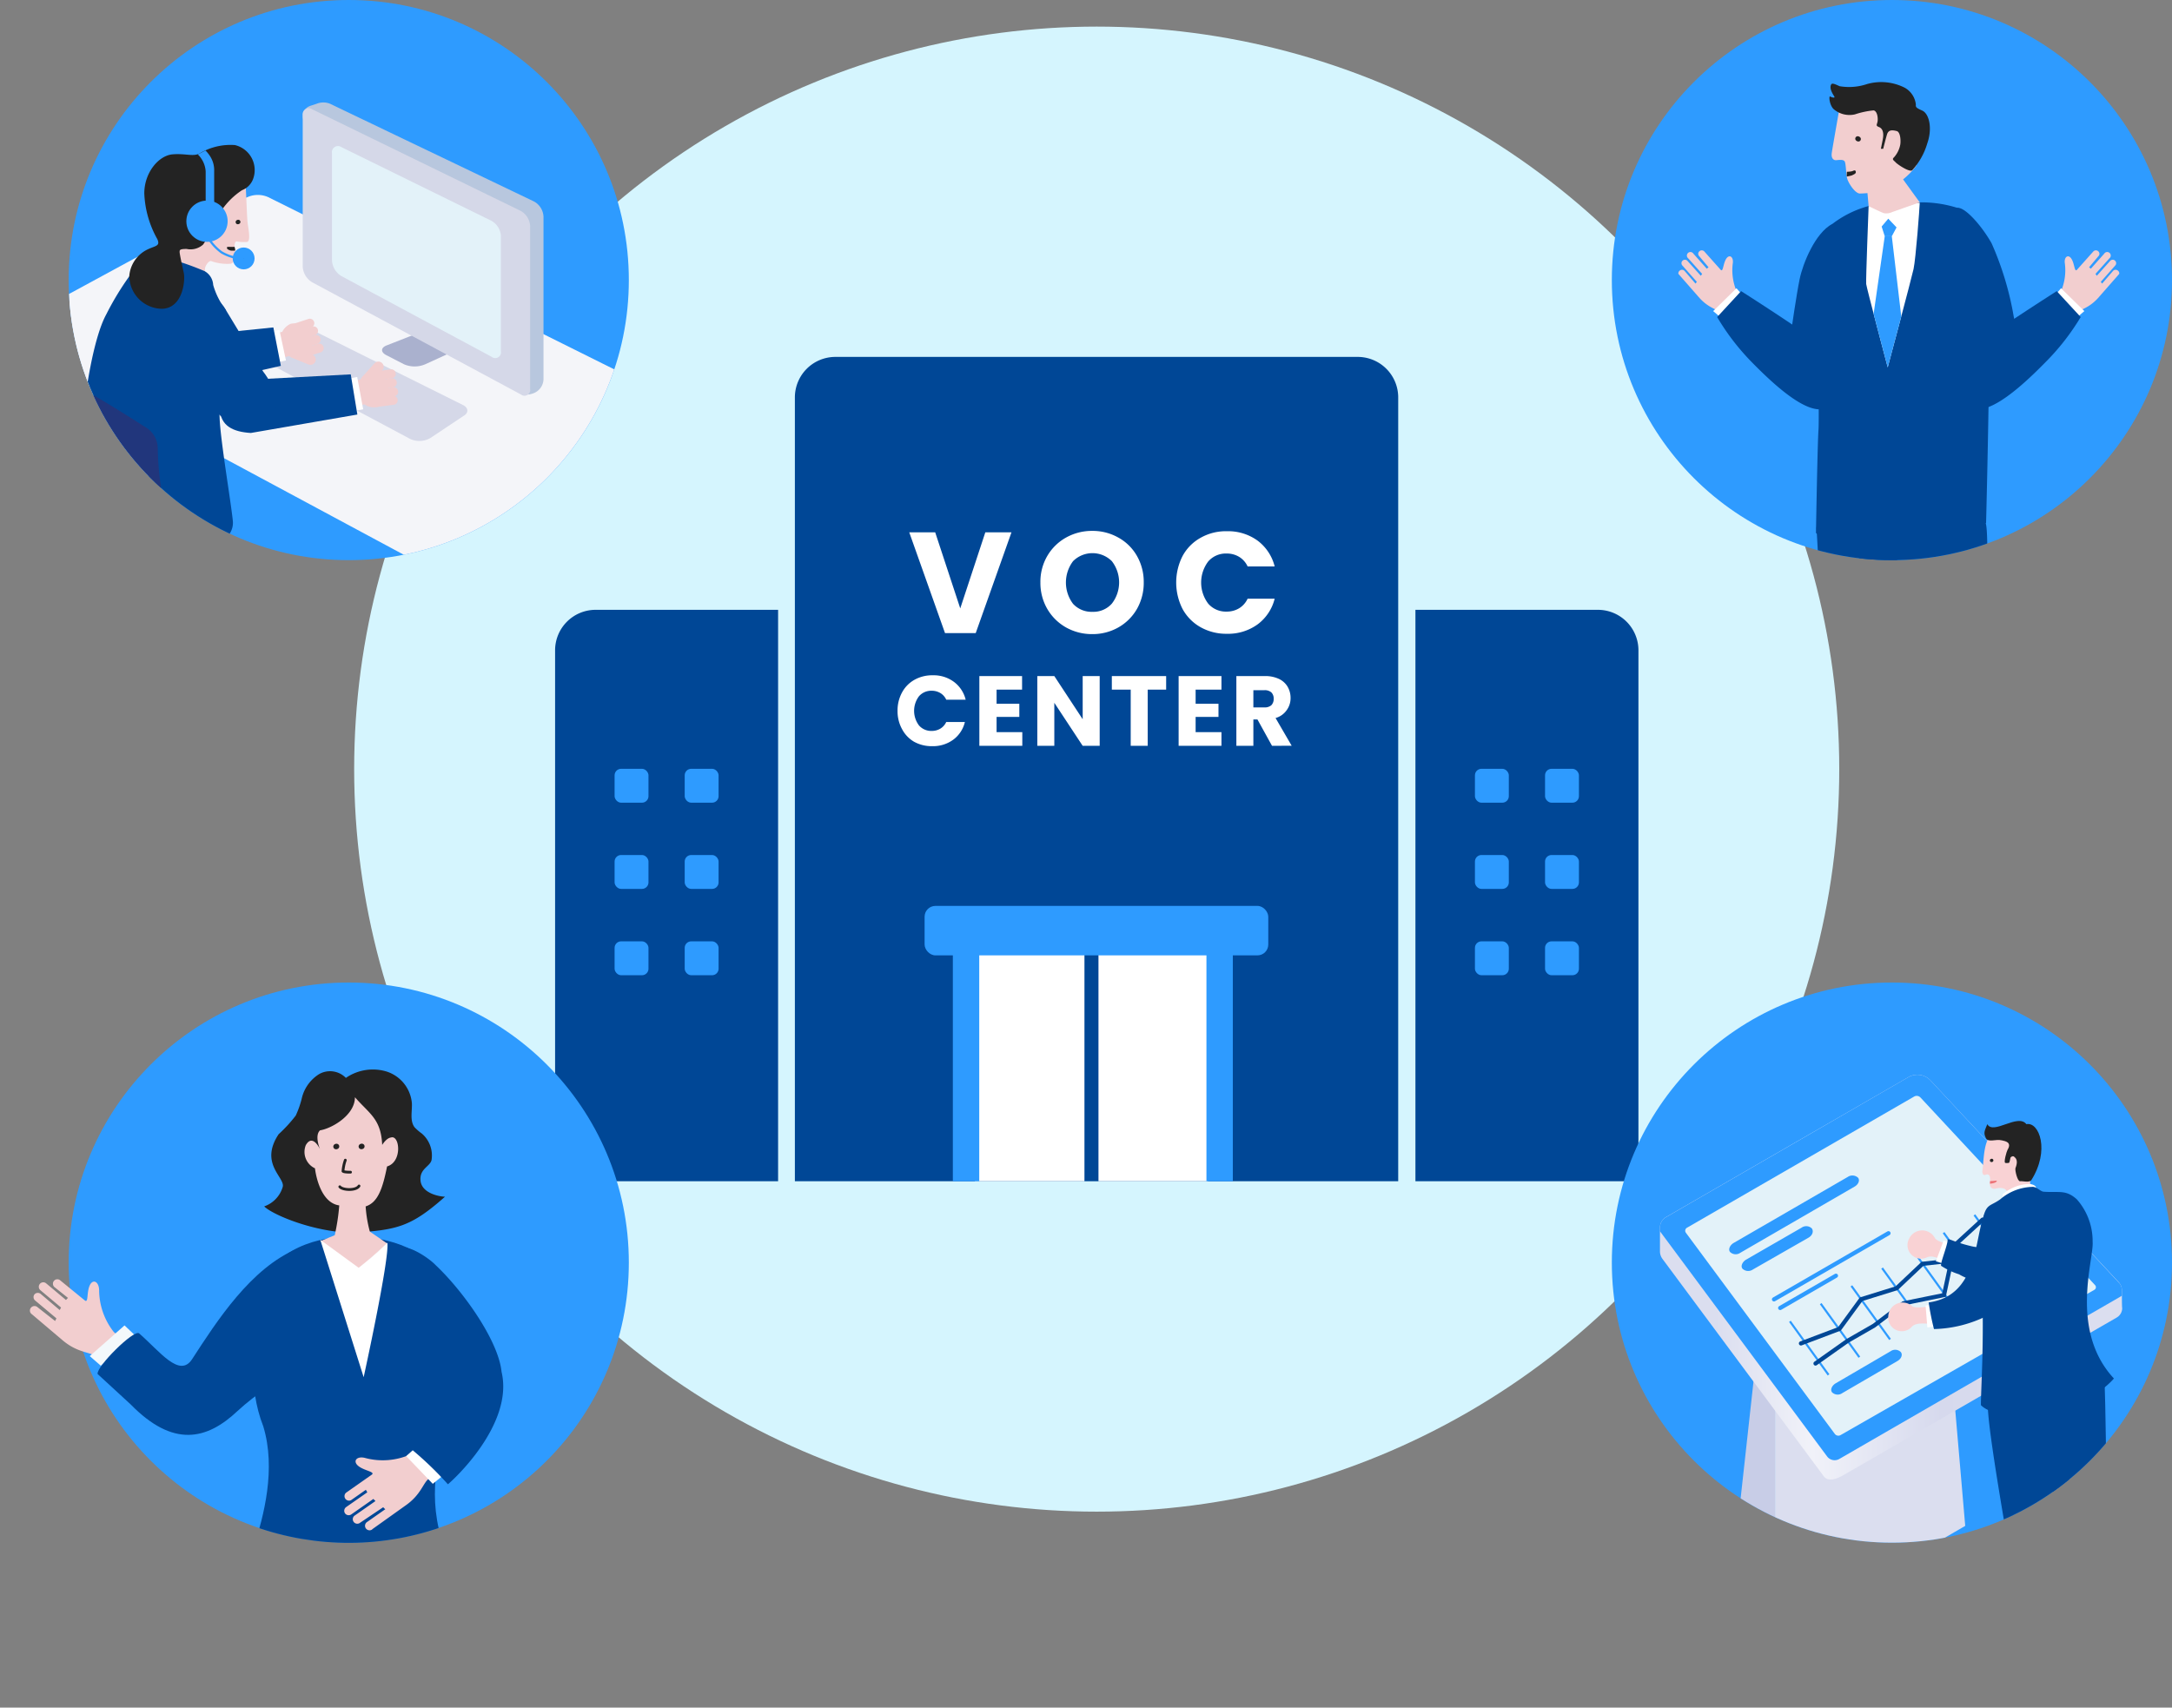 <svg xmlns="http://www.w3.org/2000/svg" xmlns:xlink="http://www.w3.org/1999/xlink" viewBox="0 0 196.74 154.68"><rect x="0" y="0" width="196.74" height="154.68" fill="#808080" stroke="none"/><defs><clipPath id="clip-path" transform="translate(.71)"><circle class="cls-2" cx="30.88" cy="25.37" r="25.37"/></clipPath><clipPath id="clip-path-2" transform="translate(.71)"><circle class="cls-2" cx="170.66" cy="25.37" r="25.37"/></clipPath><clipPath id="clip-path-3" transform="translate(.71)"><path class="cls-2" d="M168.55 18.67s-.26 6.7-.22 7.06 1.95 7.55 1.95 7.55 2.14-8 2.34-8.91.55-5.53.56-6z"/></clipPath><clipPath id="clip-path-4" transform="translate(.71)"><circle class="cls-2" cx="170.66" cy="114.37" r="25.37"/></clipPath><clipPath id="clip-path-5" transform="translate(.71)"><path class="cls-4" d="M191.49 116.79a1.06 1.06 0 00-.29-.65l-17.08-18.31a1.63 1.63 0 00-1.91-.29l-22 12.7a1.1 1.1 0 00-.56.92v2.18a1.15 1.15 0 00.23.7l14.61 19.69c.41.54 1.22.22 1.8-.12L191 119.36a1 1 0 00.52-.85c-.04-.23-.02-1.38-.03-1.72z"/></clipPath><clipPath id="clip-path-6" transform="translate(.71)"><path class="cls-3" d="M183.26 102.9a2.25 2.25 0 00-1.15-.6 3 3 0 00-2.17.23c-1 .6-.93 2.34-1.08 3.5a.47.47 0 00.06.35c.13.13.23 0 .41 0 .43.12.07.86.28 1.15s.54.08.8.08.57.06.67.3-.06.64 0 .75c.22.56 1.2.06 1.56-.19a1.42 1.42 0 00.55-1c0-.36-.06-.77.13-1.08a3.51 3.51 0 00.52-1.88 2.78 2.78 0 00-.58-1.61z"/></clipPath><clipPath id="clip-path-7" transform="translate(.71)"><path class="cls-2" d="M56.25 114.37a25.37 25.37 0 01-49.13 8.91c-1.57.18-6.84-3.06-7.12-4.67-.15-.89 3.21-4.94 5.56-2.7v-1.54a25.37 25.37 0 0150.74 0z"/></clipPath><linearGradient id="名称未設定グラデーション_5" x1="149.66" y1="115.69" x2="191.49" y2="115.69" gradientUnits="userSpaceOnUse"><stop offset=".12" stop-color="#dbdeef"/><stop offset=".33" stop-color="#f1f2f9"/><stop offset=".61" stop-color="#d6d9ed"/><stop offset=".86" stop-color="#dbdeef"/></linearGradient><linearGradient id="名称未設定グラデーション_45" x1="-521.54" y1="1990.68" x2="-514.89" y2="1990.68" gradientTransform="rotate(20.47 4931.642 3023.513)" gradientUnits="userSpaceOnUse"><stop offset=".19" stop-color="#193568"/><stop offset="1" stop-color="#001e57"/></linearGradient><linearGradient id="名称未設定グラデーション_45-2" x1="-524.42" y1="1994.67" x2="-517.77" y2="1994.67" xlink:href="#名称未設定グラデーション_45"/><filter id="luminosity-noclip" x="8.36" y="28.45" width="41.11" height="27.12" filterUnits="userSpaceOnUse" color-interpolation-filters="sRGB"><feFlood flood-color="#fff" result="bg"/><feBlend in="SourceGraphic" in2="bg"/></filter><style>.cls-2,.cls-31{fill:none}.cls-3{fill:#f9d2d4}.cls-4{fill:url(#名称未設定グラデーション_5)}.cls-7{fill:#2e9bff}.cls-9{fill:#f4f5f9}.cls-11{fill:#004796}.cls-12{fill:#d5d8e8}.cls-13{fill:#f2cecf}.cls-14{fill:#232323}.cls-15{fill:#fff}.cls-16{fill:#21367c}.cls-31{stroke-miterlimit:10}.cls-21{fill:#e3f2f9}.cls-24{fill:#2d2d2d}.cls-31{stroke-linecap:round;stroke-width:.38px;stroke:#004796}.cls-35{fill:#8ba1c8}</style><mask id="mask" x="9.06" y="28.45" width="41.11" height="27.12" maskUnits="userSpaceOnUse"><g filter="url(#luminosity-noclip)"><path fill="#231815" d="M27.51 28.45l21.96 12.68-10.93 5.98-22.59-12.07 11.56-6.59z" transform="translate(.71)"/></g></mask></defs><g style="isolation:isolate"><g id="レイヤー_2" data-name="レイヤー 2"><g id="contents"><circle cx="99.34" cy="69.67" r="67.26" fill="#d5f5fe"/><circle class="cls-7" cx="31.59" cy="25.37" r="25.37"/><g clip-path="url(#clip-path)"><path class="cls-9" d="M20.89 18.17L4 28.35v20l19.8-11.96V19.81a1.92 1.92 0 00-2.91-1.64z" transform="translate(.71)"/><g mask="url(#mask)"><path class="cls-11" d="M28.32 41.45c-2.88-4.44-11.19.95-12.67 1.67a3.73 3.73 0 00-2.35 1.72 3.15 3.15 0 000 3c.49.92 2.16 2.39 8.71-.53a13 13 0 002.05-1c.08 1.63.14 6.46.4 7.95H29c0-.21 1-10.79-.68-12.81z" transform="translate(.71)"/><path class="cls-11" d="M31.2 44.41c-2.56-3.9-5.37-1.87-7.58-1S19.31 45.57 17 46a28.36 28.36 0 01-6.83.05 1.93 1.93 0 00-1.38.31 1.52 1.52 0 00-.4 1.25A5.7 5.7 0 009.5 50.4c.5.71 3.5 4.67 10.76 2.6a30.05 30.05 0 005.51-2.17c0 1 .24 3 .34 4.73l5.19-.33c.7-4.05 1.03-9.49-.1-10.82z" transform="translate(.71)"/></g><path class="cls-9" d="M21.7 17.86a2.31 2.31 0 011.89 0l41.79 20.8c.52.26.53.71 0 1l-23.16 13a2.19 2.19 0 01-1.87 0L-.32 30.81c-.52-.28-.52-.73 0-1z" transform="translate(.71)"/><path class="cls-12" d="M25.42 29.83a2.11 2.11 0 011.85-.09l13.94 6.94c.53.26.55.73.06 1l-3 2a2 2 0 01-1.83.08L22.85 32.5c-.52-.27-.53-.75 0-1.06z" transform="translate(.71)"/><path class="cls-13" d="M21.54 16.81c.05.57.11 2.72.17 3.29s.34 1.76-.06 1.82a4.13 4.13 0 01-.93-.05c-.21 0-.21.49-.14.78s.06 1.15-.39 1.24a4.29 4.29 0 01-1.8-.25c-.21 0-.5.42-.53.67a5.53 5.53 0 000 .67L15 23.67l.81-1.38s.08-3.57.46-4.21c.67-1.13 1.84-1.55 3.4-1.63a8.11 8.11 0 011.87.36z" transform="translate(.71)"/><ellipse class="cls-14" cx="20.85" cy="20.11" rx=".22" ry=".2" transform="rotate(-19.71 21.205 18.064)"/><path class="cls-13" transform="rotate(-12.77 24.808 28.156)" d="M23.27 30.18h2.35v2.28h-2.35z"/><path class="cls-13" d="M27.43 33.05a.5.5 0 00.43-.3.48.48 0 00-.26-.62l-1.52-.61a.47.47 0 00-.62.26.48.48 0 00.26.62l1.52.62a.58.58 0 00.19.03zm-1.49-2.91h.11l1.43-.47a.41.41 0 00.26-.52.41.41 0 00-.51-.26l-1.43.47a.41.41 0 00-.26.52.42.42 0 00.4.26z" transform="translate(.71)"/><path class="cls-13" d="M26.15 30.87h.11l1.56-.51a.41.41 0 00.26-.51.4.4 0 00-.52-.26l-1.55.5a.42.42 0 00-.26.52.4.4 0 00.4.26z" transform="translate(.71)"/><path class="cls-13" d="M26.4 31.65h.12l1.55-.51a.41.41 0 00-.25-.78l-1.56.51a.41.41 0 00-.26.52.43.43 0 00.4.26z" transform="translate(.71)"/><path class="cls-13" d="M26.66 32.42a.2.2 0 00.11 0l1.56-.5a.41.41 0 00-.26-.78l-1.55.51a.41.41 0 00-.26.51.4.4 0 00.4.26z" transform="translate(.71)"/><path class="cls-13" d="M26.63 32.45a1.51 1.51 0 00.79-2 1.52 1.52 0 00-1.8-1.12 1.52 1.52 0 00-.79 2 1.51 1.51 0 001.8 1.12z" transform="translate(.71)"/><path class="cls-15" transform="rotate(-12.06 23.822 28.218)" d="M22.01 30.16h2.92v2.83h-2.92z"/><path class="cls-11" d="M24.73 33.14l-.68-3.48-9 .92c-1.4 0-2.34.34-2.21 1.73l.06.71a2.41 2.41 0 002.75 2.18z" transform="translate(.71)"/><path class="cls-11" d="M19.76 28.09a6.63 6.63 0 01-1.16-2.28 1.52 1.52 0 00-.78-1.25 25.54 25.54 0 00-3.11-1.1 3 3 0 00-2.79.37 25.49 25.49 0 00-3 4.64c-1.2 2.18-1.92 7.35-1.98 8.46s6 13 6.43 13.34a5.32 5.32 0 003.15.25c1.06-.29 4.06-1.41 3.86-3.34s-1.13-7.31-1.2-9.38c-.1-2.56-.1-4.54-.1-4.54z" transform="translate(.71)"/><rect class="cls-16" x="12.58" y="55.36" width=".61" height="9.17" rx=".27" transform="rotate(-180 13.235 59.945)"/><path class="cls-16" d="M22.9 53.12c-1.61.21-6-.15-7.57-3.5a26.19 26.19 0 01-1.75-9 2.27 2.27 0 00-1.24-2c-.87-.58-5.53-3.49-6.25-3.71s-1.3.41-1.75 2c-.51 1.82-1.89 8.08.73 13.39 2.41 4.88 5.53 6.18 10.48 6.4 6.1.3 7.35-3.58 7.35-3.58z" transform="translate(.71)"/><circle cx="22.07" cy="23.41" r=".49" stroke-miterlimit="10" stroke="#2e9bff" fill="#21367c"/><path d="M21.84 23.43a4.43 4.43 0 01-1.77-.57 4.6 4.6 0 01-1.36-1.58" stroke-width=".2" stroke-miterlimit="10" stroke="#2e9bff" fill="none"/><path class="cls-14" d="M20.54 22.36a4.31 4.31 0 01-.48 0c-.19 0-.22 0-.21.11s.14.16.34.23a2.51 2.51 0 00.4 0v-.13a1.84 1.84 0 01-.05-.21zm1.67-6.13a1.73 1.73 0 01-1 1 6.64 6.64 0 00-1.86 1.84c-.28.52-1.36 2.71-1.67 3.09a1.71 1.71 0 01-1.49.39c-.63 0-.63.1-.63.28s.24 1.28.38 1.91-.07 3.2-2 3.23A3 3 0 0111 25a2.93 2.93 0 011.71-2.43c.69-.32 1.11-.28.83-.91a9.18 9.18 0 01-1.18-4.14c0-1.91 1.32-3.44 2.57-3.54s1.92.27 2.54-.14a5.47 5.47 0 013.1-.7 2.33 2.33 0 011.64 3.09z" transform="translate(.71)"/><circle class="cls-7" cx="18.75" cy="20.04" r="1.87"/><path class="cls-7" d="M17.92 18.21v-2.67a2.32 2.32 0 00-.45-1.25 1.46 1.46 0 00-.27-.3l.7-.36a3 3 0 01.38.46 2.35 2.35 0 01.41 1.42v2.93z" transform="translate(.71)"/><path class="cls-13" transform="rotate(-13 31.765 32.559)" d="M30.25 34.52h2.35v2.28h-2.35z"/><path class="cls-13" d="M32.43 34.93a.46.46 0 00.38-.15l1.09-1.22a.47.47 0 000-.67.48.48 0 00-.67 0l-1.1 1.22a.47.47 0 000 .67.4.4 0 00.3.15zm.99 1.93h.08l1.49-.2a.41.41 0 00-.11-.81l-1.49.2a.41.41 0 000 .81z" transform="translate(.71)"/><path class="cls-13" d="M33.29 36.11h.08l1.63-.22a.41.41 0 00.35-.46.4.4 0 00-.46-.35l-1.62.22a.41.41 0 00-.35.46.41.41 0 00.37.35z" transform="translate(.71)"/><path class="cls-13" d="M33.18 35.3h.08l1.62-.22a.41.41 0 00.35-.46.4.4 0 00-.45-.35l-1.63.22a.41.41 0 00-.35.46.41.41 0 00.38.35z" transform="translate(.71)"/><path class="cls-13" d="M33.08 34.49h.08l1.62-.22a.41.41 0 00.35-.46.4.4 0 00-.46-.35l-1.62.22a.39.39 0 00-.35.46.41.41 0 00.38.35z" transform="translate(.71)"/><path class="cls-13" d="M32.89 33.7a1.51 1.51 0 011.57 1.42 1.38 1.38 0 11-2.7.36 1.51 1.51 0 011.13-1.78z" transform="translate(.71)"/><path class="cls-15" transform="rotate(-10.48 30.71 32.01)" d="M28.86 34.41h3.08v2.98h-3.08z"/><path class="cls-11" d="M31.66 37.55l-.6-3.64-9.57.51c-1.47 0-2.42.48-2.33 1.95l.05.75c.09 1.46 1.18 2 2.8 2.1z" transform="translate(.71)"/><path class="cls-11" d="M18.7 37.08c1.33 1.64 3.5 2.14 4.83 1.11s.86-2.88-.42-4.56l-3.55-5.86c-1.29-1.68-2.41-1.18-3.82-.07s-2 2.74-.67 4.38z" transform="translate(.71)"/><path d="M39.13 29.4a4.28 4.28 0 012-.17l2.36.49c.57.11.6.41.07.65L37.8 33a2.44 2.44 0 01-1.91 0l-1.61-.83c-.52-.27-.5-.66 0-.87z" transform="translate(.71)" fill="#aab1ce"/><path d="M27.87 23.29a2 2 0 00.89 1.43L44.3 33.6a5.4 5.4 0 011.4 1.25l.27.36a1.38 1.38 0 001.47.47l.18-.06a1.4 1.4 0 00.9-1.25V19.62a1.65 1.65 0 00-.86-1.37L29.19 9.4a1.61 1.61 0 00-1.22 0l-.58.19a1 1 0 00-.64 1.21l.28 1a9.88 9.88 0 01.32 1.87z" transform="translate(.71)" fill="#b8c7de"/><path class="cls-12" d="M26.71 24.15a1.77 1.77 0 00.84 1.41l18.92 10.17a.52.52 0 00.84-.5V20.48a1.69 1.69 0 00-.86-1.38L27.57 9.9a.55.55 0 00-.86.54z" transform="translate(.71)"/><path class="cls-21" d="M29.36 23.56A1.77 1.77 0 0030.2 25l13.62 7.32a.52.52 0 00.84-.5V21.33A1.69 1.69 0 0043.8 20l-13.58-6.67a.55.55 0 00-.86.54z" transform="translate(.71)"/></g><circle class="cls-7" cx="171.37" cy="25.37" r="25.37"/><g clip-path="url(#clip-path-2)"><path class="cls-13" d="M151.32 24.81l1.92 2.19c.91 1 1.76 1.05 2.1 1.43l.18.2 1.6-1.42-.27-.31a4.87 4.87 0 01-.61-3c.11-.63-.3-.91-.59-.46s-.27 1.24-.5 1l-1.49-1.67a.32.32 0 00-.45 0 .3.3 0 000 .44l.84 1-.16.13-1.21-1.36a.32.32 0 10-.47.42l1.26 1.41-.12.17-1.22-1.36a.31.31 0 00-.44 0 .31.31 0 000 .44l1.3 1.47-.12.16-1-1.16a.32.32 0 00-.45 0 .3.3 0 00-.1.28zM166 9.31s-.73 4.1-.79 4.56.15.66.41.64.66-.09.77.13.11 1.12.21 1.51.67 1.32 1.13 1.38a8.64 8.64 0 002.5-.4 6.79 6.79 0 002.65-2.13 13.16 13.16 0 00.21-3.76c-.05-.5-2.65-2-3.74-2.16s-3.18-.59-3.35.23z" transform="translate(.71)"/><ellipse class="cls-14" cx="167.61" cy="12.58" rx=".23" ry=".26" transform="rotate(-62.68 167.956 12.01)"/><path class="cls-14" d="M166.58 15.56s.38 0 .55-.08.25-.05.26.1-.14.2-.36.31a4 4 0 01-.46.1v-.16zM165.4 9.9a2.2 2.2 0 001.91.46A7.66 7.66 0 01169 10c.34.06.41.7.36 1s-.2.38.13.51.46.51.34 1.12-.17.85-.17.85h.21s.29-1.16.37-1.37c.15-.37.48-.33.85-.24s.39 1 .31 1.31a2.39 2.39 0 01-.55 1.07c-.23.2 0 .29.15.46s1.25.92 1.5.71a6.2 6.2 0 001.36-2.42c.5-1.42.16-2.75-.49-3-.49-.22-.57-.29-.54-.53a2 2 0 00-1-1.52 4.71 4.71 0 00-3.41-.34 5.11 5.11 0 01-2.49.2c-.35-.15-.68-.33-.77-.16-.21.36.18.92.28 1.09s-.22.09-.37 0-.07.81.33 1.16z" transform="translate(.71)"/><path class="cls-11" d="M165.25 20.29c-1.54.81-2.66 3.58-2.95 5s-.75 4.62-.75 4.62l2.78 2.09z" transform="translate(.71)"/><path class="cls-11" d="M173.18 18.33a10.77 10.77 0 013.71.6c1 .6 2 2.54 2.44 4.34s-.14 24.09-.14 24.09-3.5 2.77-5.95 3.18a16.38 16.38 0 01-7.11-.88 11.86 11.86 0 01-2.35-1.38s.14-8.21.23-9.37-.14-15.31-.18-16.1a3 3 0 011-2.17 9.38 9.38 0 014.1-2.07 29.83 29.83 0 014.25-.24z" transform="translate(.71)"/><path class="cls-15" d="M168.55 18.67s-.26 6.7-.22 7.06 1.95 7.55 1.95 7.55 2.14-8 2.34-8.91.55-5.53.56-6z" transform="translate(.71)"/><path class="cls-13" d="M168.38 16.77l.17 1.9s1.15.57 1.38.64a1.24 1.24 0 00.75-.1l2.5-.88-1.69-2.33z" transform="translate(.71)"/><g clip-path="url(#clip-path-3)"><path class="cls-7" d="M170.72 21.4l-1.11 7.75.47 4.61.64.36 1.03-.52.56-4.15-.95-8.05h-.64z"/><path class="cls-7" d="M170.44 20.52l.6-.71.75.79-.43.8h-.64l-.28-.88z"/></g><path class="cls-11" d="M176.54 18.84c.67-.18 2.24 1.58 3.15 3.2a27.79 27.79 0 012 6.62c.9 3.94.54 6.13-.27 6.75s-2.68 1-3.39 0-.83-2.41-1.26-4.41-1.88-8-1.81-8.83c.14-1.7.33-2.99 1.58-3.33z" transform="translate(.71)"/><path class="cls-15" d="M157.88 26.79l-.59-.68-2.11 2.07.8.68 1.9-2.07z"/><path class="cls-16" d="M167.47 91.52c-.89.8-3.92 2.85-4.46 3.56A1.37 1.37 0 00163 97c.45.45 1.52 0 2.23-.26s5.17-2 5.35-2.5a5 5 0 00-.09-2.32c-.17-.4-3.02-.4-3.02-.4z" transform="translate(.71)"/><path class="cls-24" d="M167.43 91l.06 1.06a1.85 1.85 0 001.26.44 2.57 2.57 0 001.44-.5v-1.34z" transform="translate(.71)"/><path class="cls-16" d="M174.48 92.58c-.89.8-3.92 2.85-4.45 3.57A1.35 1.35 0 00170 98c.44.44 1.51 0 2.22-.27s5.17-2 5.35-2.49a5 5 0 00-.09-2.32c-.15-.34-3-.34-3-.34z" transform="translate(.71)"/><path class="cls-24" d="M174.44 92l.07 1.06a1.81 1.81 0 001.25.44 2.57 2.57 0 001.44-.5v-1.27z" transform="translate(.71)"/><path class="cls-11" d="M163.82 47.75c.17 2.23.71 14.53.89 18.36s2.14 24.78 2.14 24.78a4.41 4.41 0 002.23.45c1.24-.09 1.42-.63 1.42-.63l1.34-22.1-.71-18.45z" transform="translate(.71)"/><path class="cls-11" d="M167.56 49.71s3.66 25.05 4.28 29.86 2 12.57 2 12.57a16.52 16.52 0 002.5.27c1.07 0 1.24-.63 1.24-.63s1-19.07 1.16-22.64.89-20.93.4-21.78zM164 31.09c-1.26-1.06-7-4.72-7-4.72l-2.17 2.35a21.28 21.28 0 003.17 4.12c2.46 2.51 4.79 4.39 6.3 4.23a2.22 2.22 0 002-3 5.87 5.87 0 00-2.3-2.98z" transform="translate(.71)"/><path class="cls-13" d="M191.25 24.81L189.33 27c-.91 1-1.75 1.05-2.1 1.43l-.18.2-1.6-1.42.27-.31a4.87 4.87 0 00.61-3c-.11-.63.3-.91.59-.46s.27 1.24.5 1l1.49-1.67a.32.32 0 01.45 0 .3.3 0 010 .44l-.84 1 .16.13 1.21-1.36a.32.32 0 11.47.42l-1.26 1.41.12.17 1.22-1.36a.31.31 0 01.44 0 .31.31 0 010 .44l-1.3 1.47.12.16 1-1.16a.32.32 0 01.45 0 .3.3 0 01.1.28z" transform="translate(.71)"/><path class="cls-15" d="M186.11 26.79l.58-.68 2.11 2.07-.79.68-1.9-2.07z"/><path class="cls-11" d="M178.59 31.09c1.26-1.06 7-4.72 7-4.72l2.17 2.35a21.28 21.28 0 01-3.22 4.12c-2.46 2.51-4.79 4.39-6.3 4.23a2.22 2.22 0 01-2-3 5.87 5.87 0 012.35-2.98z" transform="translate(.71)"/></g><path class="cls-11" d="M75.64 32.33H123a3.67 3.67 0 013.65 3.67v71H72V36a3.67 3.67 0 013.64-3.67z"/><path class="cls-15" d="M88.31 85.59h9.92V107h-9.92zm11.19 0h9.92V107H99.5z"/><path class="cls-11" d="M53.95 55.24h16.53V107h-20.2V58.91a3.67 3.67 0 013.67-3.67z"/><path class="cls-11" d="M127.5 55.24h20.2V107h-16.53a3.67 3.67 0 01-3.67-3.67V55.24z" transform="rotate(180 137.955 81.12)"/><rect class="cls-7" x="83.75" y="82.06" width="31.13" height="4.48" rx=".98"/><path class="cls-7" d="M86.31 83.59h2.39V107h-2.39zm22.97 0h2.39V107h-2.39z"/><rect class="cls-7" x="55.67" y="69.64" width="3.07" height="3.07" rx=".59"/><rect class="cls-7" x="62.02" y="69.64" width="3.07" height="3.07" rx=".59"/><rect class="cls-7" x="55.67" y="77.45" width="3.07" height="3.07" rx=".59"/><rect class="cls-7" x="62.02" y="77.45" width="3.07" height="3.07" rx=".59"/><rect class="cls-7" x="55.67" y="85.27" width="3.07" height="3.07" rx=".59"/><rect class="cls-7" x="62.02" y="85.27" width="3.07" height="3.07" rx=".59"/><rect class="cls-7" x="133.6" y="69.64" width="3.07" height="3.07" rx=".59"/><rect class="cls-7" x="139.95" y="69.64" width="3.07" height="3.07" rx=".59"/><rect class="cls-7" x="133.6" y="77.45" width="3.07" height="3.07" rx=".59"/><rect class="cls-7" x="139.95" y="77.45" width="3.07" height="3.07" rx=".59"/><rect class="cls-7" x="133.6" y="85.27" width="3.07" height="3.07" rx=".59"/><rect class="cls-7" x="139.95" y="85.27" width="3.07" height="3.07" rx=".59"/><path class="cls-15" d="M90.91 48.22l-3.24 9.13h-2.78l-3.24-9.13H84l2.27 6.89 2.27-6.89zm4.95 8.62a4.54 4.54 0 01-1.7-1.67 4.69 4.69 0 01-.63-2.41 4.63 4.63 0 01.63-2.41 4.51 4.51 0 011.7-1.66 4.79 4.79 0 012.36-.6 4.73 4.73 0 012.36.6 4.35 4.35 0 011.69 1.66 4.73 4.73 0 01.62 2.41 4.78 4.78 0 01-.62 2.41 4.51 4.51 0 01-1.69 1.67 4.73 4.73 0 01-2.36.6 4.79 4.79 0 01-2.36-.6zm4.14-2.16a3.14 3.14 0 000-3.85 2.49 2.49 0 00-3.51 0 3.21 3.21 0 000 3.87 2.28 2.28 0 001.76.72 2.23 2.23 0 001.75-.74zm6.41-4.32a4.13 4.13 0 011.64-1.65 4.63 4.63 0 012.37-.59 4.55 4.55 0 012.78.85 4.19 4.19 0 011.55 2.34h-2.45a2 2 0 00-.77-.87 2.16 2.16 0 00-1.14-.3 2.11 2.11 0 00-1.66.72 3.17 3.17 0 000 3.82 2.11 2.11 0 001.66.72 2.16 2.16 0 001.14-.3 2 2 0 00.77-.87h2.45a4.13 4.13 0 01-1.55 2.33 4.55 4.55 0 01-2.78.85 4.73 4.73 0 01-2.37-.59 4.2 4.2 0 01-1.64-1.65 5.28 5.28 0 010-4.81zM81 62.72a2.86 2.86 0 011.12-1.14 3.26 3.26 0 011.65-.41 3.09 3.09 0 011.92.59 2.85 2.85 0 011.07 1.62H85a1.35 1.35 0 00-.53-.6 1.51 1.51 0 00-.79-.21 1.47 1.47 0 00-1.15.5 2.2 2.2 0 000 2.64 1.47 1.47 0 001.15.5 1.51 1.51 0 00.79-.21 1.35 1.35 0 00.53-.6h1.69a2.79 2.79 0 01-1.05 1.6 3.09 3.09 0 01-1.92.59 3.26 3.26 0 01-1.65-.41A2.86 2.86 0 0181 66.05a3.35 3.35 0 01-.41-1.66 3.39 3.39 0 01.41-1.67zm8.56-.25v1.28h2.06v1.19h-2.06v1.38h2.33v1.24H88v-6.32h3.87v1.23zm9.34 5.09h-1.54l-2.57-3.9v3.9h-1.54v-6.32h1.54l2.57 3.91v-3.91h1.54zm6.02-6.32v1.23h-1.67v5.09h-1.54v-5.09H100v-1.23zm2.67 1.23v1.28h2.07v1.19h-2.07v1.38h2.34v1.24h-3.88v-6.32h3.88v1.23zm6.92 5.09l-1.32-2.39h-.37v2.39h-1.54v-6.32h2.59a2.9 2.9 0 011.27.26 1.79 1.79 0 01.79.72 2 2 0 01.26 1 1.85 1.85 0 01-.36 1.12 1.82 1.82 0 01-1 .7l1.46 2.51zm-1.69-3.48h1a.9.9 0 00.63-.2.8.8 0 00.21-.59.77.77 0 00-.21-.57.9.9 0 00-.63-.2h-1z" transform="translate(.71)"/><circle class="cls-7" cx="171.37" cy="114.37" r="25.37"/><g clip-path="url(#clip-path-4)"><path fill="#dbdeef" d="M178.01 138.22l-2.11-24.5-15.12 8.8v25.7l17.23-10z"/><path fill="#c8cde7" d="M156.56 145.78l4.22 2.44v-26.53l-1.39-1.61-2.83 25.7z"/><path class="cls-4" d="M191.49 116.79a1.06 1.06 0 00-.29-.65l-17.08-18.31a1.63 1.63 0 00-1.91-.29l-22 12.7a1.1 1.1 0 00-.56.92v2.18a1.15 1.15 0 00.23.7l14.61 19.69c.41.54 1.22.22 1.8-.12L191 119.36a1 1 0 00.52-.85c-.04-.23-.02-1.38-.03-1.72z" transform="translate(.71)"/><g clip-path="url(#clip-path-5)"><path class="cls-7" d="M173.79 97.48a1 1 0 00-1.17-.18l-22.81 13.18a.65.65 0 00-.2 1l15.18 20.45a.85.85 0 001.1.23l25.49-14.72a.57.57 0 00.14-.93z" transform="translate(.71)"/><path class="cls-21" d="M152 111.67a.31.31 0 01.1-.46l20.59-11.89a.47.47 0 01.55.09l15.82 17a.27.27 0 01-.07.43L166 130a.4.4 0 01-.51-.11z" transform="translate(.71)"/></g><path class="cls-7" d="M167.29 107.48l-10.36 6a.73.73 0 01-.94-.08c-.17-.24 0-.59.3-.79l10.37-6a.75.75 0 01.94.08c.17.23.03.59-.31.79zm-4.18 4.63l-5.05 2.89a.75.75 0 01-.94-.08c-.18-.24 0-.6.3-.8l5.05-2.91a.73.73 0 01.94.07c.18.28.04.63-.3.83zm8.06 11.17l-5 2.91a.72.72 0 01-.94-.08c-.17-.24 0-.59.31-.79l5-2.92a.72.72 0 01.93.08c.18.24.04.6-.3.8z" transform="translate(.71)"/><path d="M160.69 117.7l10.37-5.99m-9.81 6.77l5.05-2.92" stroke-width=".38" stroke-linecap="round" stroke-miterlimit="10" stroke="#2e9bff" fill="none"/><path d="M162.13 119.69l3.5 4.85m-.71-6.45l3.5 4.85m-.72-6.46l3.5 4.85m-.72-6.46l3.51 4.85m-.72-6.46l3.5 4.85m-.72-6.45l3.5 4.85m-.71-6.46l3.5 4.85" stroke-width=".19" stroke-miterlimit="10" stroke="#2e9bff" fill="none"/><path class="cls-31" d="M163.13 121.69l3.49-1.32 1.96-2.68 3.22-1 2.34-2.21 3.66-.4 3.01-1.91"/><path class="cls-31" d="M164.45 123.51l2.9-2.05 2.4-1.38 2.66-2.02 3.68-.75.96-4.51 2.53-2.32"/><path d="M190 150.07a3.05 3.05 0 00-1.16-.86c-.4.07-2.67-.91-3.3-.88-.47 0-1.29-.15-1.65.52a1.15 1.15 0 00.41 1.35 6.77 6.77 0 001.25.5c.54.21 1.06.41 1.61.58.37.14 1.15.44 1.56.56a.94.94 0 001.29-.4 2.36 2.36 0 00-.01-1.37z" transform="translate(.71)" fill="url(#名称未設定グラデーション_45)"/><path class="cls-3" d="M170.33 119.23a1.23 1.23 0 002.09 1c.64-.77 2.18.15 2.8-.82.71-1.83-1.86-.69-2.69-1.06a1.3 1.3 0 00-2.2.88zm1.89-7.03a1.23 1.23 0 001.56 1.72c.89-.47 2 .94 2.91.27 1.34-1.44-1.48-1.32-2.11-2a1.31 1.31 0 00-2.36.01zm11.04-9.3a2.25 2.25 0 00-1.15-.6 3 3 0 00-2.17.23c-1 .6-.93 2.34-1.08 3.5a.47.47 0 00.06.35c.13.13.23 0 .41 0 .43.12.07.86.28 1.15s.54.08.8.08.57.06.67.3-.06.64 0 .75c.22.56 1.2.06 1.56-.19a1.42 1.42 0 00.55-1c0-.36-.06-.77.13-1.08a3.51 3.51 0 00.52-1.88 2.78 2.78 0 00-.58-1.61z" transform="translate(.71)"/><g clip-path="url(#clip-path-6)"><path d="M179.16 107a8.93 8.93 0 001-.06c0 .27-.69.29-1 .32z" transform="translate(.71)" style="mix-blend-mode:multiply" fill="#ec7276"/></g><path class="cls-15" d="M180.69 108.78v-.59a3.79 3.79 0 012.49-.94c1.13.2.16 1 .16 1z" transform="translate(.71)"/><path class="cls-14" d="M182.84 101.83c-.77-1-3 1-3.54 0-.25.63-.36.77-.14 1.24s.88.08 1.47.23c.29.07.93.16.5.86-.08.13-.37 1.15-.2 1.18s.2 0 .31 0 .12-.46.19-.52.24-.15.34 0c.37.27.14.83.08 1s.18 1.21.42 1.18.76.14 1-.07c1.73-2.71.73-5.34-.43-5.1z" transform="translate(.71)"/><path class="cls-35" d="M189.91 147.62l-.16 2.7c-.33.75-1.91.51-1.86-.28a10.33 10.33 0 01.21-2.57z" transform="translate(.71)"/><path class="cls-11" d="M187.68 149.87c.47.8 2.17.78 2.33-.21.13-6.85.12-18.68-.1-25-2.77-1.91-4.47-2.8-5.73 2 .33 4.81 3.3 22.67 3.5 23.21z" transform="translate(.71)"/><path d="M185.85 152.8a3 3 0 00-1.15-.87c-.4.08-2.67-.9-3.3-.88-.47 0-1.29-.15-1.65.53a1.14 1.14 0 00.41 1.35 5.85 5.85 0 001.25.49c.53.22 1.06.42 1.61.59.37.14 1.14.43 1.55.55a.94.94 0 001.3-.39 2.34 2.34 0 00-.02-1.37z" transform="translate(.71)" fill="url(#名称未設定グラデーション_45-2)"/><path class="cls-35" d="M185.82 150.35l-.17 2.69c-.32.76-1.9.52-1.85-.27a10.33 10.33 0 01.21-2.57z" transform="translate(.71)"/><path class="cls-11" d="M183.4 152.41a1.28 1.28 0 001.28.7c.43 0 1.2-.26 1.28-.78.26-6.71 1.17-23.38.77-25.62-3-1.56-6.66-4.4-7.38.52-.09 2.94 3.82 23.55 4.05 25.18z" transform="translate(.71)"/><path class="cls-15" d="M176.8 112.59l-.75-.21-.7 1.87.66.21.79-1.87z"/><path class="cls-11" d="M180.12 112.66c-.25-.07-.45.16-.7.23a3.21 3.21 0 01-1.54 0 12.23 12.23 0 01-1.46-.43c-.09 0-.63-.28-.71-.17 0 .53-.74 2.26-.58 2.38a6.6 6.6 0 001.61.76 5.15 5.15 0 002.87.71 1.57 1.57 0 001.08-.77 2 2 0 00.19-.81 2.68 2.68 0 00-.11-1.2 1.14 1.14 0 00-.65-.7z" transform="translate(.71)"/><path class="cls-11" d="M183.41 107.51c.38 0 .7.42 1 .44 1.41.1 2-.21 3 .69a5.71 5.71 0 011.43 3.84c.14 1.55-2.15 8 1.93 12.39a6.72 6.72 0 01-2.7 1.85c-.32.14-1.58-2.51-1.58-2.51s-.18 3.16-.58 3.27c-2.81.8-6 1-7.19-.2 0-1.14.19-4.11.17-7.73 0-2.48-.43-7.49-.1-8.61.36-2 .66-1.57 1.68-2.3a4.66 4.66 0 012.94-1.13z" transform="translate(.71)"/><path class="cls-15" d="M175.19 118.13l-.77.13.16 1.98.69-.08-.08-2.03z"/><path class="cls-11" d="M179.87 109.22c-2.16.42-.37 8-5.88 8.76a22.5 22.5 0 00.48 2.41 11.26 11.26 0 004.86-1.23 6.76 6.76 0 003-4.87c.46-4.29-.06-5.62-2.46-5.07z" transform="translate(.71)"/><ellipse class="cls-14" cx="179.7" cy="105.11" rx=".16" ry=".15" transform="rotate(-14.59 180.067 102.368)"/></g><circle class="cls-7" cx="31.59" cy="114.37" r="25.37"/><circle class="cls-2" cx="31.59" cy="114.37" r="25.37"/><g clip-path="url(#clip-path-7)"><path class="cls-13" d="M2.18 119.05L5 121.44c1.36 1.13 2.44 1 2.94 1.43l.27.22L10 121l-.4-.34a6.16 6.16 0 01-1.33-3.75c0-.82-.56-1.1-.85-.48S7.31 118 7 117.82L4.77 116a.4.4 0 00-.57 0 .41.41 0 000 .57l1.25 1a1.11 1.11 0 00-.18.19l-1.8-1.51a.4.4 0 00-.52.62l1.87 1.57-.12.23-1.7-1.44a.41.41 0 00-.57 0 .4.4 0 00.05.58l1.92 1.61a2.68 2.68 0 01-.12.24l-1.58-1.24a.41.41 0 00-.57 0 .4.4 0 00.05.63z" transform="translate(.71)"/><path class="cls-13" transform="rotate(-50 10.78 122.37)" d="M9.04 121.42h2.76v3.41H9.04z"/><path class="cls-11" d="M39.07 115.5c-2.45-4.8-15.47-5.28-16.6 2.48-.25 3.48-.77 7.58.67 11.23 1.16 3.83.07 8.09-.9 11h17.3c-3.3-9.21 4.33-14.79-.47-24.71z" transform="translate(.71)"/><path class="cls-14" d="M37.38 106.92c-.09-1.06.87-1.25 1-1.84a2.62 2.62 0 00-.88-2.4 4.5 4.5 0 01-.66-.57c-.44-.59-.21-1.42-.24-2.16a3.31 3.31 0 00-2.27-2.88 4.3 4.3 0 00-3.71.57 2 2 0 00-2.43-.34 3.53 3.53 0 00-1.54 2.09 8.56 8.56 0 01-.57 1.66 13 13 0 01-1.55 1.69c-1.78 2.67.6 3.92.37 4.77a2.66 2.66 0 01-1.68 1.77c.79.78 4.62 2.38 8.16 2.39 3.85-.28 5.1-.5 8.22-3.27-.44 0-2.13-.28-2.22-1.48z" transform="translate(.71)"/><path class="cls-13" d="M31.44 99.39c0 1.63-2.1 2.83-3.16 3-.53.48 0 1.72 0 1.72s-.66-1.47-1.29-.38a1.64 1.64 0 00.83 2.1s.32 3.1 2.2 3.36a19 19 0 01-.41 2.7l-1.22.5 3 2.92 3-2.65-1.6-1.1a11.47 11.47 0 01-.38-2.28c1.08-.34 1.53-1.55 1.94-3.62 1.41-.41 1.15-2.89.35-2.62-.42.05-.79.67-.79.67-.11-2.38-1.17-2.82-2.47-4.32z" transform="translate(.71)"/><path class="cls-15" d="M34.38 112.57c.19 1.53-2.15 12.18-2.15 12.18L28.3 112.3l3.48 2.54a34.46 34.46 0 002.6-2.27z" transform="translate(.71)"/><ellipse class="cls-14" cx="29.76" cy="103.85" rx=".27" ry=".25" transform="rotate(-14.59 30.128 101.117)"/><ellipse class="cls-14" cx="32.05" cy="103.84" rx=".27" ry=".25" transform="rotate(-14.59 32.433 101.095)"/><path d="M31.28 105.09a3.75 3.75 0 00-.21 1c.08.1.68.09.68.09m-.97 1.32c.26.32 1.48.37 1.74-.07" style="mix-blend-mode:multiply" stroke="#232323" stroke-width=".25" stroke-linecap="round" stroke-miterlimit="10" fill="none"/><path fill="#f3f8fb" d="M8.13 122.84l1 .87 3.15-2.7-1-.95-3.15 2.78z"/><path class="cls-11" d="M26.21 113.12c-4.19 1.73-7.28 6.55-9.52 10-1.14 1.75-2.94-.73-4.8-2.34-.45-.39-3.87 3-3.76 3.68l3 2.76c3.84 3.92 6.88 3.23 9.68.59 3.22-3 8.9-5.6 8.88-7.63-.21-1.93-.12-8.34-3.48-7.06z" transform="translate(.71)"/><path class="cls-13" d="M33 138.53l3-2.14c1.45-1 1.61-2.08 2.15-2.46l.28-.2-1.58-2.27-.44.31a6.17 6.17 0 01-4 .31c-.79-.23-1.2.26-.68.7s1.55.53 1.25.79l-2.35 1.65a.41.41 0 00.46.67l1.34-.94.13.23-1.92 1.34a.41.41 0 00-.1.56.41.41 0 00.57.1l2-1.4.19.19-1.92 1.34a.41.41 0 00.46.67l2.16-1.45a1.57 1.57 0 00.19.18l-1.64 1.15a.41.41 0 10.47.67z" transform="translate(.71)"/><path class="cls-13" transform="rotate(-125 39.404 131.435)" d="M37.67 129.91h2.76v3.41h-2.76z"/><path class="cls-15" d="M40.27 133.54l-1.07.87-2.41-2.51.91-.81 2.57 2.45z"/><path class="cls-11" d="M36 130.82a31.15 31.15 0 013.86 3.63c.43-.33 6-5.42 4.86-10.19-.28-2.81-3.47-7.32-6-9.69-.55-.59-2.62-2-3.24-1.42s.14 3.24 1 4.79c1.49 1.9 3.42 4.59 3.21 6.57-.41 3.06-.9 3.97-3.69 6.31z" transform="translate(.71)"/></g></g></g></g></svg>